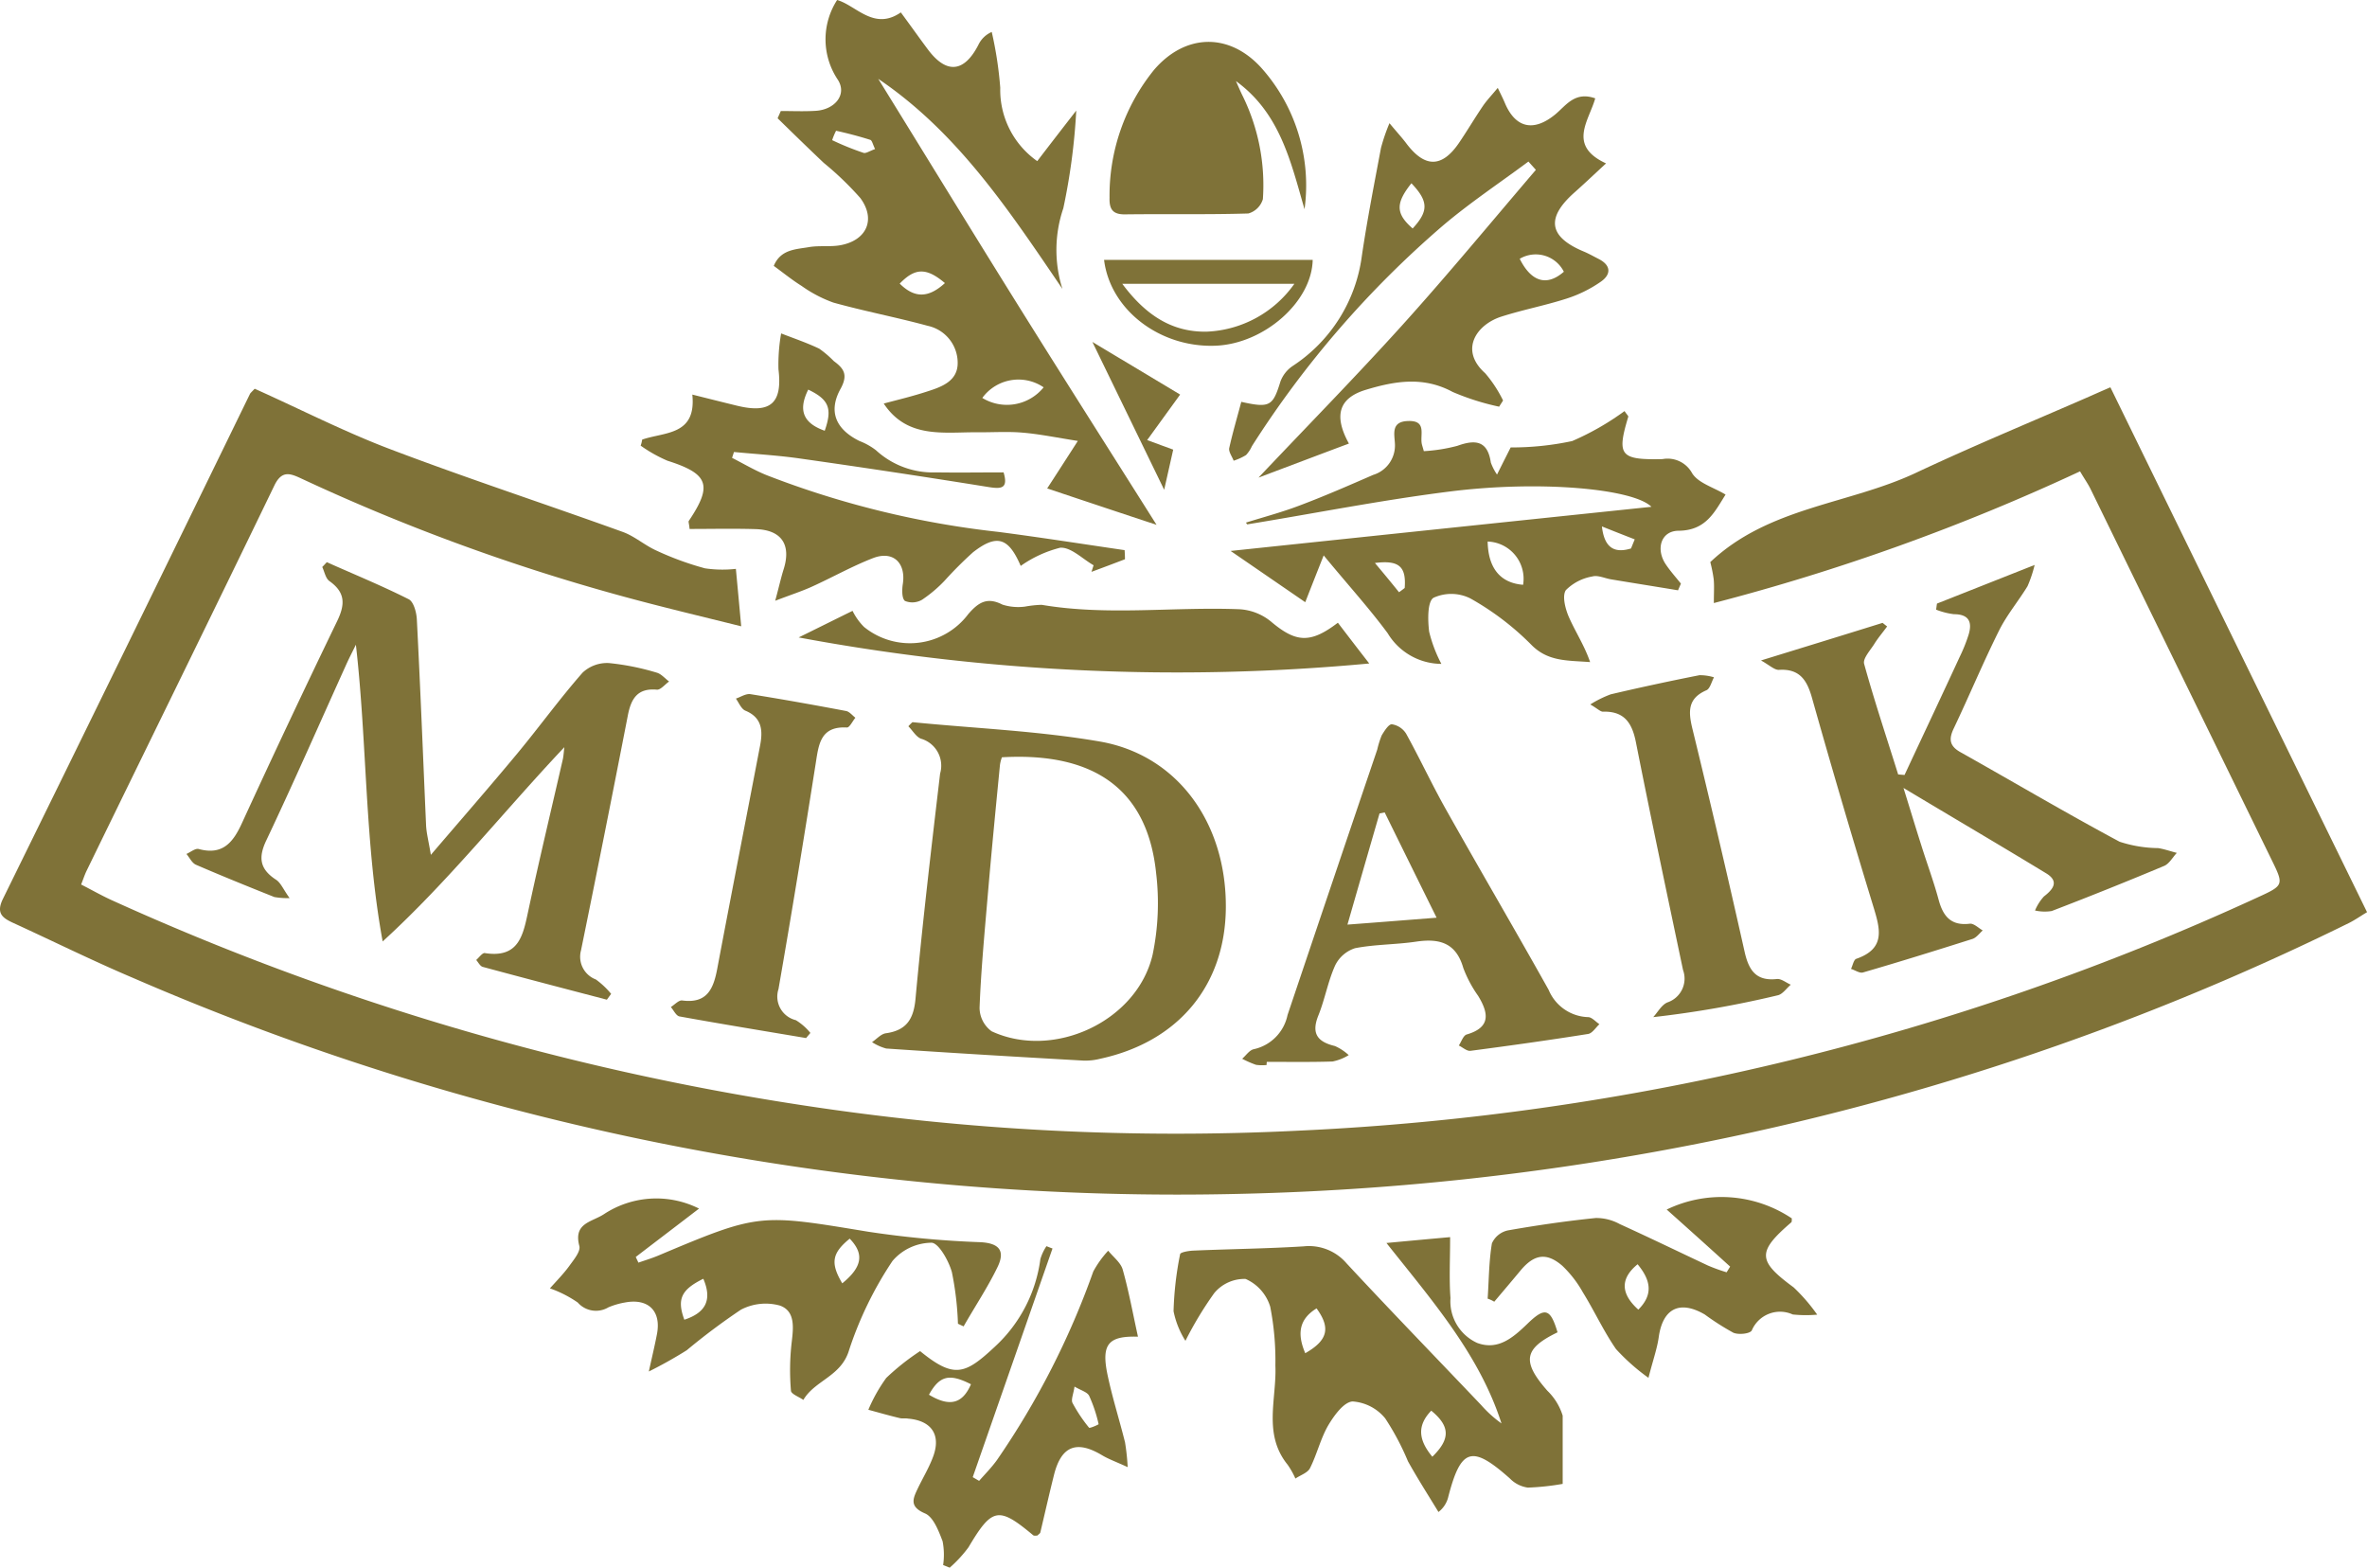 <svg xmlns="http://www.w3.org/2000/svg" width="156.109" height="103.388" viewBox="0 0 156.109 103.388">
  <g id="Group_192" data-name="Group 192" transform="translate(0.008)">
    <path id="Path_245" data-name="Path 245" d="M16.789,21.944c3.028,1.356,5.939,2.852,8.978,4,5.05,1.917,10.194,3.6,15.279,5.436.795.281,1.461.888,2.245,1.239a19.835,19.835,0,0,0,3.2,1.169,7.971,7.971,0,0,0,2.034.035c.129,1.379.234,2.5.351,3.788-2.619-.655-5.4-1.309-8.148-2.069A132.7,132.7,0,0,1,19.875,27.87c-.748-.351-1.3-.561-1.789.456-4.1,8.487-8.265,16.951-12.392,25.426-.117.245-.2.5-.351.888.713.362,1.344.725,2.011,1.029A173.094,173.094,0,0,0,52.946,69.2a162.734,162.734,0,0,0,32.686,1.672,169.76,169.76,0,0,0,63.232-15.373c1.765-.807,1.765-.818.935-2.513L137.876,28.572c-.175-.362-.421-.7-.7-1.181a140.925,140.925,0,0,1-24.152,8.686c0-.69.035-1.146-.012-1.59a9.783,9.783,0,0,0-.222-1.111c3.858-3.647,9.13-3.8,13.572-5.892,3.753-1.765,7.6-3.355,11.4-5.015.421-.187.842-.374,1.415-.62,5.635,11.527,11.246,23.006,16.927,34.615-.433.257-.795.514-1.192.713a173.274,173.274,0,0,1-45.148,14.975,175.5,175.5,0,0,1-27.53,2.876A173.134,173.134,0,0,1,8.769,60.8C6.1,59.668,3.508,58.382.878,57.178c-.713-.327-1.157-.631-.7-1.578Q8.366,38.941,16.485,22.271C16.543,22.189,16.625,22.119,16.789,21.944Z" transform="translate(0 3.693)" fill="#7f7238"/>
    <path id="Path_246" data-name="Path 246" d="M61.023,10.626c.912-1.192,1.754-2.28,2.572-3.332a41.284,41.284,0,0,1-.853,6.441,8.532,8.532,0,0,0-.058,5.319C59.2,13.935,55.8,8.756,50.537,5.2c3.1,5.015,6.172,10.042,9.294,15.045,3.11,4.98,6.266,9.937,9.06,14.367-2.022-.666-4.547-1.508-7.213-2.4.585-.9,1.216-1.882,2.022-3.133-1.415-.222-2.537-.456-3.671-.549-.97-.082-1.964-.012-2.946-.023-2.256-.012-4.641.433-6.184-1.894.877-.234,1.906-.479,2.9-.807.947-.3,1.987-.69,1.976-1.882A2.5,2.5,0,0,0,53.8,21.487c-2.057-.561-4.162-.959-6.219-1.531a8.618,8.618,0,0,1-2.1-1.1c-.62-.386-1.192-.853-1.835-1.321.456-1.1,1.461-1.087,2.326-1.239.69-.117,1.415,0,2.093-.129,1.718-.327,2.326-1.707,1.286-3.11a20.561,20.561,0,0,0-2.408-2.315C45.92,9.773,44.9,8.779,43.9,7.8c.07-.164.14-.316.21-.479.76,0,1.531.035,2.291-.012,1.263-.07,2.1-1.064,1.473-2.046A4.778,4.778,0,0,1,47.825,0c1.263.362,2.432,2.046,4.2.818.631.853,1.192,1.648,1.777,2.432,1.227,1.648,2.4,1.543,3.343-.3a1.732,1.732,0,0,1,.877-.842,25.047,25.047,0,0,1,.561,3.682A5.739,5.739,0,0,0,61.023,10.626Zm.421,14.917a2.952,2.952,0,0,0-4.045.7A3.115,3.115,0,0,0,61.444,25.543Zm-6.511-6.874c-1.227-1.04-1.976-1.005-2.981.035C52.922,19.663,53.834,19.675,54.933,18.669ZM50.327,9.831c-.152-.316-.2-.573-.316-.608-.736-.234-1.5-.433-2.256-.6a4.075,4.075,0,0,0-.257.62,18.269,18.269,0,0,0,2.046.83C49.707,10.147,49.953,9.96,50.327,9.831Z" transform="translate(7.378 0)" fill="#7f7238"/>
    <path id="Path_247" data-name="Path 247" d="M35.434,43.915C31.389,48.2,27.8,52.752,23.451,56.727c-1.192-6.511-1.017-13.023-1.765-19.569-.234.479-.479.947-.69,1.426-1.73,3.823-3.414,7.669-5.214,11.468-.549,1.146-.433,1.906.631,2.6.316.2.479.631.9,1.216a4.953,4.953,0,0,1-1.005-.07c-1.73-.69-3.46-1.391-5.167-2.128-.269-.117-.421-.468-.631-.713.269-.117.585-.386.807-.327,1.59.433,2.28-.444,2.864-1.73q3.069-6.681,6.266-13.292c.538-1.111.549-1.894-.5-2.642-.257-.175-.327-.608-.479-.935.105-.105.2-.21.3-.316,1.812.807,3.636,1.555,5.4,2.443.327.164.514.865.538,1.333.234,4.524.409,9.048.608,13.561.023.526.164,1.04.316,1.964,2.081-2.432,3.916-4.536,5.693-6.675,1.461-1.765,2.806-3.624,4.314-5.342a2.362,2.362,0,0,1,1.742-.631,16.477,16.477,0,0,1,3.145.631c.3.082.549.386.818.585-.269.187-.561.561-.807.538-1.3-.117-1.707.62-1.917,1.718q-1.508,7.751-3.086,15.478a1.6,1.6,0,0,0,.982,1.917,5.47,5.47,0,0,1,1.005.947l-.281.386c-2.724-.713-5.459-1.426-8.183-2.163-.175-.047-.292-.292-.433-.456.187-.164.409-.479.561-.456,2.291.362,2.537-1.227,2.887-2.852.713-3.32,1.508-6.628,2.268-9.948C35.387,44.452,35.4,44.183,35.434,43.915Z" transform="translate(1.778 5.36)" fill="#7f7238"/>
    <path id="Path_248" data-name="Path 248" d="M70.437,30.543c1.2-.374,2.432-.7,3.612-1.157,1.613-.608,3.191-1.3,4.77-1.987a2.027,2.027,0,0,0,1.438-2.022c-.023-.643-.292-1.5.865-1.531,1.227-.047.795.865.9,1.473.012.094.047.175.14.514a11.009,11.009,0,0,0,2.209-.351c1.2-.433,2-.339,2.209,1.1a3.537,3.537,0,0,0,.409.795c.456-.912.736-1.461.9-1.789a19.125,19.125,0,0,0,4.057-.421A17.857,17.857,0,0,0,95.4,23.19c.152.234.257.316.245.374-.772,2.56-.538,2.852,2.256,2.794a1.837,1.837,0,0,1,1.952.924c.4.655,1.415.935,2.209,1.415-.725,1.146-1.286,2.373-3.11,2.385-1.157.012-1.508,1.216-.83,2.221.3.444.655.842.994,1.263-.058.152-.129.292-.187.444-1.473-.245-2.958-.479-4.431-.725-.409-.07-.865-.292-1.227-.187a3.234,3.234,0,0,0-1.742.9c-.257.386-.035,1.239.2,1.777.433.982,1.029,1.882,1.4,2.969-1.473-.117-2.782-.012-3.893-1.157a18.154,18.154,0,0,0-4-3.039,2.817,2.817,0,0,0-2.432-.047c-.409.245-.386,1.473-.292,2.233a9.183,9.183,0,0,0,.807,2.128,4.162,4.162,0,0,1-3.542-2.022c-1.227-1.66-2.63-3.2-4.22-5.132-.538,1.356-.877,2.221-1.216,3.086L69.42,32.414c8.978-.947,18.354-1.929,27.753-2.911-1.2-1.192-7.353-1.765-13.327-1.005-4.466.561-8.885,1.438-13.327,2.163A.3.3,0,0,1,70.437,30.543Zm15.934,1.251c.035,1.777.853,2.736,2.338,2.852A2.455,2.455,0,0,0,86.371,31.794Zm-5.845,3.343c.129-.094.257-.187.374-.281.105-1.379-.339-1.859-1.964-1.648C79.567,33.957,80.046,34.541,80.526,35.137Zm15.3-2.887.245-.6c-.725-.281-1.438-.561-2.163-.853C94.075,32.32,94.835,32.554,95.828,32.25Z" transform="translate(11.735 3.92)" fill="#7f7238"/>
    <path id="Path_249" data-name="Path 249" d="M51.855,40.74c4.115.409,8.277.573,12.345,1.274,5.144.888,8.359,5.378,8.323,10.954-.035,5.132-3.133,8.861-8.3,9.972a3.947,3.947,0,0,1-1.111.117c-4.337-.245-8.662-.5-12.988-.795a3.3,3.3,0,0,1-.935-.421c.3-.2.585-.538.912-.585,1.333-.187,1.824-.9,1.952-2.245.456-4.968,1.04-9.925,1.625-14.882a1.853,1.853,0,0,0-1.263-2.3c-.327-.129-.549-.538-.83-.818A2.92,2.92,0,0,1,51.855,40.74Zm5.9,2.315a2.44,2.44,0,0,0-.129.5c-.281,2.876-.561,5.752-.807,8.627-.21,2.467-.444,4.922-.538,7.388a1.934,1.934,0,0,0,.795,1.555c4.092,1.894,9.586-.655,10.615-5.038a16.662,16.662,0,0,0,.234-5.389C67.368,45.3,63.99,42.7,57.759,43.055Z" transform="translate(8.316 6.886)" fill="#7f7238"/>
    <path id="Path_250" data-name="Path 250" d="M66.983,76.629a5.787,5.787,0,0,1-.783-1.952,21.729,21.729,0,0,1,.433-3.764c.023-.129.573-.222.877-.234,2.42-.105,4.851-.129,7.271-.281A3.267,3.267,0,0,1,77.61,71.52c2.923,3.145,5.915,6.231,8.873,9.34a7.9,7.9,0,0,0,1.344,1.216c-1.461-4.548-4.559-8.078-7.587-11.9,1.5-.14,2.759-.257,4.2-.386,0,1.473-.07,2.759.023,4.021a3.017,3.017,0,0,0,1.765,2.958c1.391.514,2.385-.374,3.32-1.274,1.146-1.111,1.508-1.005,1.976.573-2.221,1.076-2.373,1.917-.666,3.858a3.853,3.853,0,0,1,1.005,1.637v4.5a16.375,16.375,0,0,1-2.3.245,2.046,2.046,0,0,1-1.181-.6c-2.513-2.233-3.238-2.022-4.08,1.274a1.774,1.774,0,0,1-.631.935c-.678-1.111-1.379-2.209-2.011-3.343a17.111,17.111,0,0,0-1.5-2.829A3.043,3.043,0,0,0,78,80.627c-.585.047-1.227.947-1.613,1.6-.5.877-.736,1.906-1.192,2.806-.152.3-.631.456-.959.678a5.373,5.373,0,0,0-.514-.912c-1.637-2.022-.713-4.337-.807-6.535a18.518,18.518,0,0,0-.339-3.881,2.929,2.929,0,0,0-1.625-1.835,2.579,2.579,0,0,0-2.069.935A23.592,23.592,0,0,0,66.983,76.629Zm7.9.818c1.5-.853,1.683-1.672.748-2.958C74.477,75.2,74.336,76.161,74.886,77.447Zm8.382,6.827c1.2-1.169,1.181-2.011-.07-3.039C82.239,82.228,82.356,83.175,83.268,84.274Z" transform="translate(11.191 11.796)" fill="#7f7238"/>
    <path id="Path_251" data-name="Path 251" d="M108.739,46.576c.468,1.5.807,2.63,1.169,3.764.374,1.2.818,2.385,1.146,3.6.292,1.087.807,1.742,2.057,1.59.257-.035.573.281.853.444-.222.2-.421.479-.678.561-2.4.76-4.8,1.508-7.213,2.209-.222.07-.526-.152-.795-.234.117-.234.175-.608.351-.666,1.987-.69,1.555-2.022,1.1-3.519q-2.087-6.821-4.021-13.678c-.327-1.169-.807-1.941-2.174-1.859-.292.023-.62-.3-1.192-.62,2.923-.9,5.471-1.683,8.019-2.478.105.082.2.164.3.234-.269.374-.573.725-.818,1.111-.269.444-.795.994-.7,1.356.678,2.455,1.485,4.863,2.245,7.295l.421.035c1.216-2.607,2.443-5.2,3.647-7.809a10.683,10.683,0,0,0,.573-1.426c.257-.83.047-1.368-.97-1.368a4.794,4.794,0,0,1-1.169-.3c.023-.129.035-.269.058-.4,2.011-.795,4.021-1.59,6.441-2.548a8.4,8.4,0,0,1-.468,1.4c-.6.982-1.344,1.87-1.859,2.887-1.064,2.128-1.976,4.325-3,6.476-.351.725-.292,1.181.444,1.59,3.5,1.964,6.956,4.01,10.486,5.9a8.433,8.433,0,0,0,2.548.421c.421.07.818.21,1.227.316-.281.292-.5.725-.853.865q-3.682,1.543-7.4,2.969a2.933,2.933,0,0,1-1.1-.035,3.2,3.2,0,0,1,.585-.924c.62-.479,1.017-.994.164-1.52C115.18,50.4,112.129,48.61,108.739,46.576Z" transform="translate(16.792 5.387)" fill="#7f7238"/>
    <path id="Path_252" data-name="Path 252" d="M70.136,25.663c1.894.421,2.081.281,2.584-1.344a2.127,2.127,0,0,1,.818-1.029,10.266,10.266,0,0,0,4.548-7.236c.351-2.385.818-4.758,1.263-7.131a12.469,12.469,0,0,1,.561-1.637c.514.62.853.982,1.146,1.379,1.2,1.566,2.315,1.555,3.425-.058.549-.807,1.052-1.66,1.6-2.467.257-.374.573-.7.97-1.181.222.456.362.736.479,1.017.7,1.637,1.894,1.894,3.308.736.713-.585,1.286-1.543,2.642-1.064-.409,1.473-1.847,3.11.713,4.29-.807.748-1.426,1.333-2.069,1.906-1.906,1.683-1.718,2.934.585,3.9.339.14.666.327,1.005.5.842.433.807,1.04.117,1.508a8.446,8.446,0,0,1-2.233,1.1c-1.415.456-2.887.736-4.314,1.192-1.637.526-2.782,2.2-1.064,3.729a8.408,8.408,0,0,1,1.181,1.8c-.082.14-.175.269-.257.409a16.416,16.416,0,0,1-3.063-.97c-1.917-1.04-3.8-.725-5.7-.152-1.777.526-2.186,1.672-1.146,3.554-2,.748-3.94,1.485-5.962,2.245,3.273-3.46,6.453-6.7,9.492-10.065,3.016-3.343,5.88-6.815,8.8-10.229-.164-.187-.327-.362-.491-.549-1.87,1.391-3.823,2.689-5.611,4.2A65.647,65.647,0,0,0,70.837,28.586a2.117,2.117,0,0,1-.386.585,3.73,3.73,0,0,1-.818.374c-.105-.281-.339-.585-.292-.83C69.563,27.709,69.855,26.727,70.136,25.663ZM88.5,16.229c.772,1.543,1.8,1.824,2.911.853A2.075,2.075,0,0,0,88.5,16.229Zm-7.143-4.98c-1.064,1.333-1.029,2.011.082,2.981C82.492,13.085,82.492,12.442,81.358,11.249Z" transform="translate(11.721 0.838)" fill="#7f7238"/>
    <path id="Path_253" data-name="Path 253" d="M36.234,25.812c1.473-.514,3.589-.257,3.308-2.969,1.122.281,2.046.514,2.958.736,2.221.538,2.993-.187,2.724-2.4A11.716,11.716,0,0,1,45.4,18.81c.842.327,1.707.62,2.513,1.005a6.851,6.851,0,0,1,.959.818c.666.491.959.9.444,1.835-.83,1.508-.292,2.677,1.251,3.437a4.276,4.276,0,0,1,1.087.608,5.554,5.554,0,0,0,3.963,1.461c1.5.023,2.981,0,4.454,0,.316,1.064-.14,1.1-.97.97q-6.208-1-12.438-1.882c-1.45-.21-2.923-.292-4.372-.433-.047.129-.082.257-.129.386.76.386,1.5.83,2.291,1.146a60.536,60.536,0,0,0,15.3,3.741c2.771.362,5.529.795,8.3,1.2.012.2.023.4.023.6-.736.281-1.473.561-2.209.83.047-.14.094-.292.14-.433-.736-.421-1.485-1.2-2.2-1.157a7.8,7.8,0,0,0-2.607,1.2c-.807-1.882-1.578-2.116-3.145-.9a25.667,25.667,0,0,0-1.87,1.87A8.866,8.866,0,0,1,54.7,36.369a1.271,1.271,0,0,1-1.134.082c-.21-.164-.2-.748-.14-1.122.21-1.379-.631-2.209-1.952-1.707-1.391.538-2.689,1.274-4.057,1.894-.643.292-1.333.514-2.408.924.269-.994.386-1.543.561-2.093.5-1.6-.14-2.572-1.824-2.63-1.473-.047-2.946-.012-4.384-.012-.035-.374-.094-.479-.047-.538,1.578-2.35,1.3-3.1-1.415-3.963a9.447,9.447,0,0,1-1.765-.994A1.98,1.98,0,0,0,36.234,25.812Zm12.041-.585c.514-1.461.281-2.057-1.087-2.712C46.509,23.872,46.848,24.725,48.274,25.228Z" transform="translate(6.11 3.179)" fill="#7f7238"/>
    <path id="Path_254" data-name="Path 254" d="M40.851,68.275c-1.461,1.122-2.817,2.151-4.173,3.191.058.129.117.245.175.374.433-.152.865-.281,1.286-.456C44.826,68.568,44.814,68.614,52,69.8a64.8,64.8,0,0,0,7.377.69c1.286.058,1.672.573,1.169,1.625-.655,1.356-1.5,2.619-2.245,3.928-.129-.058-.257-.117-.374-.175a20.2,20.2,0,0,0-.4-3.4c-.21-.76-.888-1.952-1.356-1.941a3.431,3.431,0,0,0-2.56,1.2,24.024,24.024,0,0,0-2.864,5.88c-.514,1.742-2.256,1.987-3.016,3.285-.281-.2-.807-.386-.818-.608a16.061,16.061,0,0,1,.047-3.18c.117-.982.245-2.069-.772-2.432a3.521,3.521,0,0,0-2.572.269,43.144,43.144,0,0,0-3.577,2.677,28.5,28.5,0,0,1-2.5,1.4c.245-1.1.4-1.754.526-2.408.327-1.566-.549-2.443-2.116-2.139a4.936,4.936,0,0,0-1.075.316,1.6,1.6,0,0,1-2.022-.316,7.654,7.654,0,0,0-1.835-.935c.444-.5.9-.959,1.274-1.473.292-.409.76-.959.666-1.321-.4-1.52.807-1.566,1.625-2.1A6.275,6.275,0,0,1,40.851,68.275Zm.281,4.629c-1.473.725-1.742,1.356-1.251,2.7C41.307,75.138,41.728,74.284,41.132,72.9Zm9.165.3c1.333-1.087,1.45-1.952.491-2.946C49.619,71.21,49.5,71.864,50.3,73.209Z" transform="translate(5.244 11.429)" fill="#7f7238"/>
    <path id="Path_255" data-name="Path 255" d="M71.683,63.329a2.808,2.808,0,0,1-.7-.012,6.948,6.948,0,0,1-.912-.4c.257-.222.479-.573.772-.631a2.911,2.911,0,0,0,2.221-2.256q2.946-8.75,5.915-17.5a6.211,6.211,0,0,1,.292-.935c.175-.292.468-.76.678-.736a1.354,1.354,0,0,1,.935.62c.924,1.672,1.73,3.414,2.677,5.085,2.221,3.951,4.512,7.856,6.722,11.807a2.917,2.917,0,0,0,2.6,1.8c.245,0,.5.3.748.468-.245.222-.468.6-.748.643-2.572.409-5.167.772-7.751,1.111-.234.035-.514-.222-.772-.351.164-.245.292-.655.514-.725,1.613-.468,1.45-1.415.76-2.548a8.036,8.036,0,0,1-.982-1.847c-.479-1.66-1.578-1.952-3.1-1.73-1.333.2-2.712.175-4.033.433a2.212,2.212,0,0,0-1.309,1.122c-.479,1.052-.678,2.233-1.111,3.308-.479,1.181-.082,1.742,1.087,2.022a3.3,3.3,0,0,1,.912.6,3.261,3.261,0,0,1-1.064.421c-1.438.047-2.887.023-4.337.023A1.268,1.268,0,0,0,71.683,63.329Zm11.211-9.715c-1.227-2.478-2.326-4.711-3.425-6.944l-.339.07c-.678,2.338-1.356,4.688-2.116,7.33C79.048,53.918,80.813,53.778,82.894,53.614Z" transform="translate(11.845 6.906)" fill="#7f7238"/>
    <path id="Path_256" data-name="Path 256" d="M52.394,77.221c2.245,1.835,2.969,1.543,4.933-.292a9.547,9.547,0,0,0,3-5.775,3.138,3.138,0,0,1,.4-.853c.129.047.257.105.4.152l-5.261,15.08.421.245c.4-.456.83-.888,1.181-1.379a53.28,53.28,0,0,0,6.348-12.427A6.716,6.716,0,0,1,64.8,70.6c.327.409.83.783.959,1.251.409,1.45.678,2.946,1.005,4.419-1.941-.058-2.432.479-2.011,2.5.316,1.508.783,2.969,1.157,4.466a14.868,14.868,0,0,1,.175,1.637c-.76-.351-1.263-.526-1.707-.795-1.672-.994-2.677-.6-3.156,1.321-.316,1.263-.6,2.525-.9,3.788-.023.07-.129.129-.2.2-.094,0-.21.023-.269-.023-2.291-1.917-2.712-1.824-4.267.795a8.371,8.371,0,0,1-1.239,1.344c-.14-.058-.292-.117-.433-.175a4.655,4.655,0,0,0-.035-1.566c-.257-.678-.608-1.6-1.157-1.835-1.04-.444-.807-.959-.491-1.625.339-.713.76-1.4,1.029-2.139.526-1.438-.129-2.361-1.66-2.49-.175-.035-.362.012-.549-.035-.69-.164-1.379-.362-2.069-.549a10.508,10.508,0,0,1,1.181-2.1A15.811,15.811,0,0,1,52.394,77.221Zm.585,2.876c1.356.818,2.209.608,2.771-.69C54.322,78.682,53.679,78.834,52.978,80.1Zm9.6-.538c-.07.5-.245.865-.129,1.087a10.1,10.1,0,0,0,1.087,1.625c.047.058.643-.21.631-.234a9.38,9.38,0,0,0-.62-1.859C63.429,79.921,63.008,79.816,62.576,79.559Z" transform="translate(8.28 11.882)" fill="#7f7238"/>
    <path id="Path_257" data-name="Path 257" d="M83.92,74.229c.082-1.216.082-2.455.281-3.647a1.5,1.5,0,0,1,1.052-.853c1.917-.339,3.858-.62,5.8-.818a3.229,3.229,0,0,1,1.578.4c1.952.888,3.881,1.824,5.822,2.736a11.851,11.851,0,0,0,1.227.444c.082-.129.152-.245.234-.374q-2.087-1.894-4.185-3.764a8.327,8.327,0,0,1,8.253.585c-.012.082.012.21-.035.257-2.268,1.952-2.233,2.537.152,4.29a11.754,11.754,0,0,1,1.555,1.8,8.462,8.462,0,0,1-1.613-.012,2.023,2.023,0,0,0-2.7,1.052c-.117.222-.877.3-1.216.152a17.054,17.054,0,0,1-1.882-1.2c-1.66-.97-2.771-.4-3.039,1.485-.105.76-.374,1.5-.678,2.689a13.659,13.659,0,0,1-2.139-1.894c-.818-1.181-1.426-2.513-2.186-3.741a7.405,7.405,0,0,0-1.356-1.754c-1.04-.9-1.859-.76-2.747.3-.573.69-1.157,1.379-1.742,2.069A2.109,2.109,0,0,0,83.92,74.229Zm9.89-2.268c-1.157.947-1.122,1.941.047,2.993C94.839,73.972,94.7,73.037,93.81,71.961Z" transform="translate(14.186 11.414)" fill="#7f7238"/>
    <path id="Path_258" data-name="Path 258" d="M80.612,35.337c.678.888,1.3,1.7,2.069,2.689A136.078,136.078,0,0,1,45.05,36.308c1.286-.631,2.268-1.122,3.554-1.754a3.945,3.945,0,0,0,.76,1.064,4.808,4.808,0,0,0,6.874-.853c.678-.783,1.251-1.134,2.256-.62a3.436,3.436,0,0,0,1.485.129,7.165,7.165,0,0,1,1.1-.117c4.337.736,8.709.117,13.058.292a3.607,3.607,0,0,1,2.057.807C77.829,36.635,78.776,36.74,80.612,35.337Z" transform="translate(7.616 5.73)" fill="#7f7238"/>
    <path id="Path_259" data-name="Path 259" d="M75.449,13.4c-.912-3.145-1.613-6.336-4.524-8.452.152.339.292.678.456,1.005a13.342,13.342,0,0,1,1.321,6.78,1.394,1.394,0,0,1-.959.947c-2.7.082-5.413.023-8.125.058-.818.012-1.052-.339-1.029-1.1a13.166,13.166,0,0,1,2.934-8.429c2.046-2.385,4.922-2.478,7.049-.164A11.632,11.632,0,0,1,75.449,13.4Z" transform="translate(10.58 0.399)" fill="#7f7238"/>
    <path id="Path_260" data-name="Path 260" d="M89.71,40.021a7.366,7.366,0,0,1,1.344-.666c1.941-.456,3.9-.877,5.857-1.263a3.174,3.174,0,0,1,.959.14c-.164.292-.257.748-.5.853-1.239.538-1.2,1.4-.924,2.537q1.789,7.33,3.437,14.683c.269,1.216.736,1.976,2.128,1.824.292-.035.62.245.924.374-.292.245-.538.631-.865.7a67.614,67.614,0,0,1-8.207,1.438c.3-.327.549-.807.935-.97a1.654,1.654,0,0,0,1.029-2.139c-1.052-5-2.116-10.019-3.11-15.034-.257-1.286-.783-2.046-2.186-2C90.365,40.488,90.178,40.29,89.71,40.021Z" transform="translate(15.164 6.436)" fill="#7f7238"/>
    <path id="Path_261" data-name="Path 261" d="M46.76,61.84c-2.782-.468-5.576-.924-8.347-1.426-.222-.035-.386-.4-.573-.62.245-.152.526-.468.748-.433,1.66.222,2.069-.795,2.315-2.116.924-4.9,1.882-9.785,2.817-14.671.187-.97.164-1.859-.97-2.326-.269-.117-.421-.514-.62-.795.316-.105.655-.339.959-.292,2.116.339,4.208.713,6.313,1.111.222.047.409.292.608.444-.187.222-.386.655-.561.643-1.742-.094-1.859,1.1-2.057,2.373-.783,4.968-1.59,9.925-2.455,14.882a1.6,1.6,0,0,0,1.146,2.046,3.792,3.792,0,0,1,.959.842C46.947,61.618,46.853,61.723,46.76,61.84Z" transform="translate(6.397 6.618)" fill="#7f7238"/>
    <path id="Path_262" data-name="Path 262" d="M62.28,14.66H76.039c-.058,2.771-3.191,5.506-6.348,5.658C66.021,20.493,62.689,17.992,62.28,14.66Zm1.2,1.578c1.531,2.057,3.273,3.2,5.576,3.156a7.448,7.448,0,0,0,5.775-3.156Z" transform="translate(10.528 2.478)" fill="#7f7238"/>
    <path id="Path_263" data-name="Path 263" d="M66.355,29.04c-1.648-3.39-3.343-6.886-4.735-9.75,1.555.935,3.624,2.174,5.787,3.472-.6.818-1.344,1.847-2.174,3,.713.257,1.251.468,1.718.631C66.74,27.345,66.542,28.233,66.355,29.04Z" transform="translate(10.417 3.26)" fill="#7f7238"/>
  </g>
</svg>
